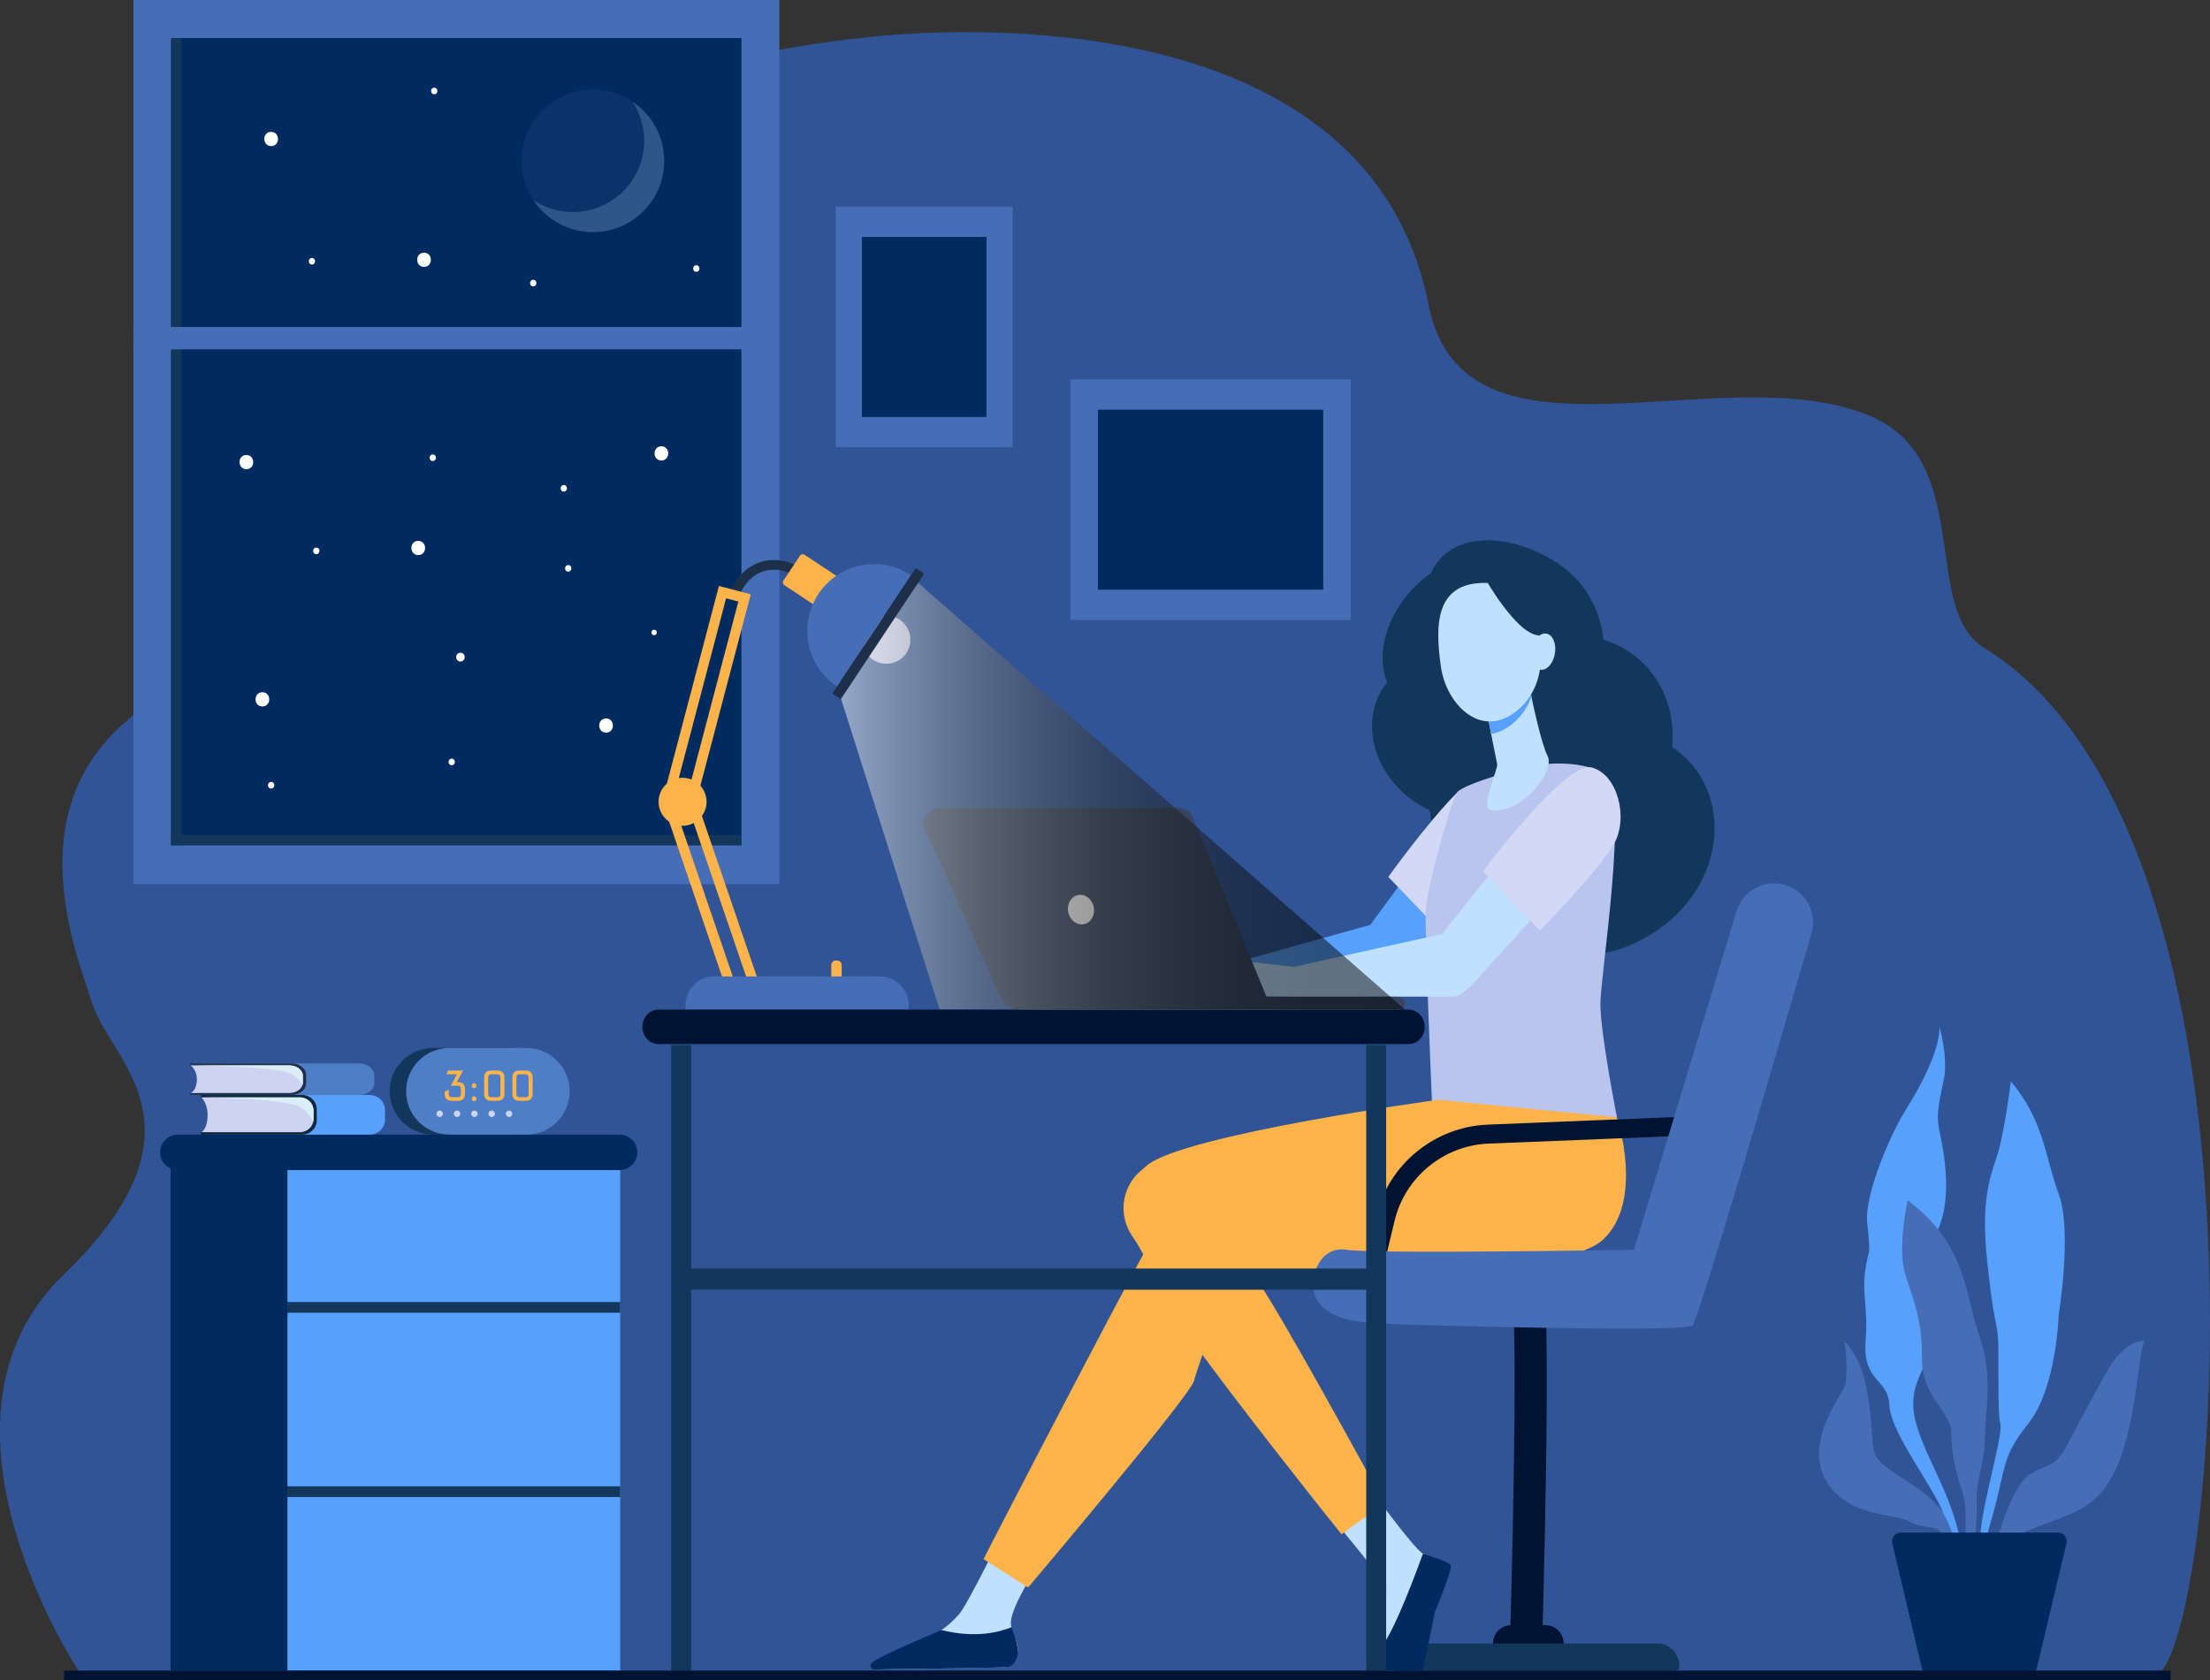<svg width="505" height="384" viewBox="0 0 505 384" fill="none" xmlns="http://www.w3.org/2000/svg">
<rect x="0" y="0" width="505" height="384" fill="#333333" stroke="none"/>
<path d="M196.713 8.705C196.713 8.705 311.263 -7.17 326.437 69.661C334.476 110.325 393.567 80.943 427.278 95.048C451.287 105.1 438.878 139.122 453.302 148.002C524.369 191.736 505.879 383.028 492.076 383.004L18.15 382.219C18.15 382.219 -20.177 324.872 14.518 291.377C49.214 257.882 25.392 242.57 21.174 229.636C16.334 214.781 -1.008 172.347 48.382 153.766C73.738 144.23 81.612 117.835 83.534 100.215C86.815 70.106 103.665 43.301 129.244 28.668C145.437 19.401 167.279 11.798 196.69 8.693L196.713 8.705Z" fill="#315496"/>
<path d="M178.083 0H30.489V202.105H178.083V0Z" fill="#466EB6"/>
<path d="M169.423 8.693H39.102V193.189H169.423V8.693Z" fill="#002B60"/>
<path d="M157.928 238.856H153.37V381.961H157.928V238.856Z" fill="#13375B"/>
<path d="M65.665 381.844H141.723V266.235H65.665L65.665 381.844Z" fill="#57A0FC"/>
<path d="M65.665 300.058H141.723V297.61H65.665V300.058Z" fill="#13375B"/>
<path d="M65.665 342.176H141.723V339.727H65.665V342.176Z" fill="#13375B"/>
<path d="M38.984 381.844H65.677L65.677 266.235H38.984L38.984 381.844Z" fill="#002B60"/>
<path d="M40.636 267.442H141.571C143.81 267.442 145.625 265.63 145.625 263.394C145.625 261.159 143.81 259.347 141.571 259.347H40.636C38.397 259.347 36.582 261.159 36.582 263.394C36.582 265.63 38.397 267.442 40.636 267.442Z" fill="#002B60"/>
<path d="M452.049 357.898H452.928C453.221 354.922 453.795 351.642 454.802 348.209C458.646 335.217 456.97 333.541 463.462 325.422C469.953 317.303 470.434 300.468 470.434 300.468C470.434 300.468 473.562 281.349 470.434 272.925C467.305 264.502 467.071 256.09 459.489 247.186C459.489 247.186 458.048 259.089 456.244 264.502C454.439 269.914 452.728 275.081 454.064 288.073C455.4 301.066 456.232 302.144 456.537 305.518C456.841 308.88 456.361 323.079 457.087 325.422C457.814 327.765 452.881 344.003 452.518 350.974C452.412 353.071 452.213 355.461 452.037 357.898H452.049Z" fill="#57A0FC"/>
<path d="M454.814 357.898C456.068 355.004 458.271 352.134 462.138 350.412C472.238 345.901 479.058 346.006 483.745 335.181C488.432 324.356 488.432 309.559 490.061 306.502C490.061 306.502 485.725 305.775 481.401 313.543C477.066 321.298 474.136 327.074 471.629 331.585C469.133 336.095 465.524 334.83 462.454 338.263C459.888 341.133 457.509 347.822 456.607 351.208C456.314 352.309 455.892 353.376 455.33 354.36C454.814 355.262 454.217 356.363 453.853 357.136C453.771 357.312 453.689 357.57 453.619 357.909H454.814V357.898Z" fill="#466EB6"/>
<path d="M426.306 306.596C425.579 315.851 431.473 315.136 431.719 321.029C431.965 326.922 439.664 336.904 443.226 344.003C445.077 347.694 445.768 353.34 445.991 357.898H448.862C447.749 346.346 443.062 338.298 440.261 331.854C436.652 323.56 436.113 319.764 439.183 313.273C442.253 306.783 437.742 290.006 442.101 282.52C446.471 275.046 444.233 263.295 443.226 258.796C442.218 254.286 443.331 251.216 444.233 246.46C445.136 241.703 443.226 234.803 443.226 234.803C443.062 240.696 438.574 248.756 435.328 253.922C432.082 259.089 425.942 273.171 426.669 279.544C427.395 285.918 427.032 286.398 427.032 286.398C424.747 294.939 427.032 297.34 426.306 306.607V306.596Z" fill="#57A0FC"/>
<path d="M443.507 350.376C443.87 351.478 445.054 354.301 446.144 357.898H447.901C447.104 353.317 445.722 348.01 443.39 344.964C438.703 338.825 429.317 336.189 428.239 331.737C427.161 327.285 428.356 313.941 421.502 306.478C421.502 306.478 422.462 314.785 421.502 316.999C420.541 319.225 412.362 329.57 417.166 338.227C421.982 346.885 432.809 345.807 436.172 347.729C439.535 349.65 442.91 348.572 443.507 350.376Z" fill="#466EB6"/>
<path d="M439.171 310.438C439.054 319.342 446.026 322.704 445.909 327.636C445.792 332.569 447.35 337.864 448.674 341.824C449.506 344.331 449.049 351.325 448.897 357.898H450.83C451.322 353.071 451.85 346.112 451.674 343.031C451.428 338.825 453.361 335.451 453.596 328.117C453.842 320.783 455.4 314.164 452.154 304.908C448.909 295.653 449.506 284.582 435.914 274.366C435.914 274.366 433.512 285.191 435.316 291.084C437.121 296.977 439.289 301.546 439.171 310.45V310.438Z" fill="#466EB6"/>
<path d="M452.939 350.306H434.309C433.031 350.306 432.094 351.501 432.387 352.743L439.183 381.376C439.394 382.266 440.191 382.899 441.105 382.899H463.485C464.399 382.899 465.196 382.266 465.407 381.376L472.203 352.743C472.496 351.501 471.558 350.306 470.281 350.306H452.951H452.939Z" fill="#002B60"/>
<path d="M321.915 238.645H150.429C148.426 238.645 146.797 236.876 146.797 234.709C146.797 232.53 148.426 230.772 150.429 230.772H321.915C323.918 230.772 325.547 232.542 325.547 234.709C325.547 236.888 323.918 238.645 321.915 238.645Z" fill="#001333"/>
<path d="M382.072 170.789C383.256 159.613 376.881 149.303 366.394 146.245C365.832 140.012 362.691 134.026 357.911 130.195C348.501 122.65 332.144 119.674 326.941 131.027C319.091 136.474 313.56 147.124 316.958 155.957C309.728 164.955 314.286 179.435 326.742 185.234C327.48 194.431 333.362 203.042 341.951 206.135C344.014 206.873 347.224 207.881 347.646 208.244C347.084 207.822 355.485 225.102 375.088 214.816C395.09 204.319 396.766 180.326 382.06 170.766L382.072 170.789Z" fill="#13375B"/>
<path d="M353.141 371.464H345.337C343.029 371.464 341.154 373.339 341.154 375.647C341.154 377.955 343.029 379.829 345.337 379.829H353.13C355.438 379.829 357.313 377.955 357.313 375.647C357.313 373.339 355.438 371.464 353.13 371.464H353.141Z" fill="#001333"/>
<path d="M352.357 377.217L344.986 377.193C345.959 345.058 346.814 296.262 345.186 293.533C345.186 293.533 345.291 293.708 345.678 293.896L351.654 292.338C352.614 292.818 353.2 293.111 353.399 306.783C353.505 313.812 353.458 323.524 353.282 335.65C352.978 356.281 352.345 377.029 352.345 377.228L352.357 377.217Z" fill="#001333"/>
<path d="M378.814 375.647H319.688C316.969 375.647 314.755 378.025 314.755 380.954C314.755 381.47 315.142 381.88 315.622 381.88H382.892C383.372 381.88 383.759 381.47 383.759 380.954C383.759 378.025 381.556 375.647 378.826 375.647H378.814Z" fill="#13375B"/>
<path d="M274.025 222.302L313.103 211.407C313.103 211.407 321.34 200.347 331.933 185.515C335.401 188.948 337.323 194.208 340.803 197.606L314.943 226.215C314.005 227.246 312.681 227.832 311.299 227.844L275.384 227.961L263.093 228.945V221.084L274.025 222.314V222.302Z" fill="#57A0FC"/>
<path d="M330.281 214.008C330.281 214.008 343.697 200.254 347.142 194.29C350.599 188.316 344.787 192.205 338.87 190.635C336.632 190.038 337.194 176.893 332.952 181.169C325.992 188.175 317.239 200.441 317.239 200.441L330.281 214.019V214.008Z" fill="#D3D9F4"/>
<path d="M349.345 175.136C349.345 175.136 361.379 172.757 366.874 177.35C372.37 181.942 365.702 222.724 365.702 229.484C365.702 236.244 369.475 255.352 369.475 255.352C369.475 255.352 332.999 261.737 327.199 251.579C327.199 251.579 325.547 212.907 325.793 208.045C326.039 203.183 331.44 183.29 332.94 181.157C334.44 179.025 349.345 175.124 349.345 175.124V175.136Z" fill="#B9C5EF"/>
<path d="M349.416 156.519C349.416 156.519 349.474 156.883 349.592 157.492C350.142 160.432 352.24 170.168 353.658 172.851C355.368 176.084 347.787 186.417 340.475 185.152C338.296 184.777 342.315 175.663 342.116 174.702C341.753 172.851 341.249 170.332 340.733 167.755C340.44 166.302 340.147 164.814 339.878 163.432C339.093 159.483 338.46 156.25 338.46 156.25L349.404 156.519H349.416Z" fill="#BFE0FF"/>
<path d="M349.603 157.492C349.486 156.883 349.428 156.519 349.428 156.519L338.483 156.25C338.483 156.25 339.116 159.483 339.901 163.432C340.171 164.814 340.464 166.278 340.757 167.731C342.444 167.485 344.213 166.665 345.983 165.119C347.916 163.432 349.181 161.405 349.943 159.237C349.802 158.546 349.697 157.949 349.615 157.492H349.603Z" fill="#57A0FC"/>
<path d="M305.604 348.432C305.604 348.432 316.677 361.705 316.747 362.865C316.817 364.025 316.302 376.631 314.989 377.779C313.677 378.939 311.345 379.97 312.587 381.27C313.525 382.254 319.219 381.833 324.012 381.563C325.406 381.481 327.164 370.328 327.714 368.688C328.523 366.309 330.48 360.944 329.742 359.28C329.39 358.472 327.679 356.808 325.277 355.262C322.746 353.633 313.079 340.184 313.079 340.184L305.592 348.455L305.604 348.432Z" fill="#BFE0FF"/>
<path d="M325.136 355.168C325.136 355.168 317.696 376.104 314.79 377.111C314.016 377.381 313.548 378.06 312.856 379.7C312.646 380.192 312.856 381.844 312.856 381.844H325.113C325.113 381.844 327.07 372.624 327.843 368.571C327.843 368.571 331.944 358.671 331.487 357.769C331.03 356.867 325.136 355.168 325.136 355.168Z" fill="#002B60"/>
<path d="M239.283 354.805C239.283 354.805 230.237 367.528 231.033 371.558C231.455 373.714 233.354 376.537 232.264 378.564C231.174 380.591 229.932 381.106 229.932 381.106L201.728 381.563C200.193 381.587 201.213 380.602 202.443 379.689C204.47 378.201 206.11 377.217 212.578 374.089C213 373.889 214.535 372.905 215.098 372.566C216.504 371.71 217.922 370.363 219.129 369.004C221.156 366.755 230.061 348.42 230.061 348.42L239.271 354.793L239.283 354.805Z" fill="#BFE0FF"/>
<path d="M215.11 372.566C222.574 374.475 228.081 373.175 231.163 371.933C231.959 374.182 233.014 377.006 232.452 378.634C231.772 380.626 230.788 381.083 229.932 381.095C223.124 381.27 204.974 381.516 199.783 381.587C199.057 381.587 198.658 380.755 199.127 380.193C200.416 378.658 214.559 372.906 215.11 372.566Z" fill="#002B60"/>
<path d="M271.986 276.287C271.986 276.287 283.188 289.069 286.036 291.084C288.895 293.111 316.302 343.57 316.302 343.57L306.541 350.693C306.541 350.693 282.052 320.162 270.545 303.831C260.82 290.018 264.405 290.897 258.687 282.485C255.535 277.857 256.25 271.601 260.41 267.84C260.925 267.372 261.488 266.891 262.097 266.376C270.569 259.323 328.594 251.38 328.594 251.38L365.714 255.012C365.714 255.012 335.39 276.276 334.253 276.838C333.116 277.4 292.375 283.34 291.519 283.34C290.664 283.34 271.998 276.264 271.998 276.264L271.986 276.287Z" fill="#FCB44A"/>
<path d="M369.476 255.352C369.476 255.352 375.838 274.448 366.288 283.364C356.739 292.279 300.003 291.283 281.325 291.283C281.325 291.283 273.685 312.219 272.841 315.617C271.998 319.014 234.924 362.865 234.924 362.865L224.741 356.363C224.741 356.363 264.639 278.841 267.756 275.444C270.873 272.046 315.294 258.468 326.332 255.352C337.37 252.236 369.487 255.352 369.487 255.352H369.476Z" fill="#FCB44A"/>
<path d="M295.656 220.99L329.531 213.492C329.531 213.492 341.788 197.747 353.552 184.203C357.021 187.636 358.942 192.896 362.422 196.294L336.562 224.903C335.624 225.934 333.457 227.809 332.062 227.809H296.875L284.712 227.621V219.76L295.644 220.99H295.656Z" fill="#BFE0FF"/>
<path d="M351.899 212.695C351.899 212.695 365.315 198.941 368.76 192.978C372.217 187.003 369.651 176.998 363.722 175.428C357.793 173.859 338.857 199.129 338.857 199.129L351.899 212.707V212.695Z" fill="#D3D9F4"/>
<path d="M315.259 293.24L318.681 279.005C321.071 269.059 329.883 261.819 340.112 261.397L383.408 259.651L384.744 255.246L339.936 257.062C327.774 257.554 317.286 266.165 314.451 277.998L310.818 293.123C312.049 293.17 313.549 293.216 315.259 293.252V293.24Z" fill="#001333"/>
<path d="M373.342 285.66C373.342 285.66 313.853 286.679 307.654 285.66C301.456 284.641 298.772 292.42 300.624 296.485C302.475 300.562 307.572 302.132 315.06 302.507C322.559 302.882 384.954 304.639 386.712 302.975C388.153 301.616 407.065 236.958 413.943 213.316C415.314 208.595 412.608 203.651 407.886 202.269C403.187 200.886 398.254 203.557 396.824 208.244L373.354 285.672L373.342 285.66Z" fill="#466EB6"/>
<path d="M339.701 133.252C339.701 133.252 345.056 132.631 348.407 136.978C351.758 141.324 355.379 154.785 347.048 162.096C338.705 169.406 330.468 161.135 329.249 152.349C328.031 143.574 327.55 132.924 339.701 133.241V133.252Z" fill="#BFE0FF"/>
<path d="M339.103 131.811C339.103 131.811 346.263 144.605 351.372 145.202C356.492 145.788 357.16 152.595 357.16 152.595C357.16 152.595 355.332 136.931 350.259 133.908C345.197 130.886 339.092 131.823 339.092 131.823L339.103 131.811Z" fill="#13375B"/>
<path d="M350.036 148.412C349.615 150.685 350.458 152.771 351.911 153.063C353.364 153.356 354.876 151.763 355.286 149.49C355.708 147.217 354.864 145.132 353.411 144.839C351.958 144.546 350.447 146.14 350.036 148.412Z" fill="#BFE0FF"/>
<path d="M214.699 184.625H269.291C270.732 184.625 272.033 185.492 272.584 186.839L289.398 227.832H319.489C320.333 227.832 321.012 228.511 321.012 229.355C321.012 230.198 320.333 230.878 319.489 230.878H233.834C231.479 230.878 229.346 229.495 228.374 227.352L211.454 189.651C210.399 187.296 212.122 184.637 214.699 184.637V184.625Z" fill="#374560"/>
<path d="M244.099 208.49C244.462 210.329 246.079 211.559 247.684 211.243C249.29 210.926 250.309 209.169 249.934 207.33C249.571 205.49 247.954 204.26 246.349 204.577C244.732 204.905 243.724 206.65 244.099 208.49Z" fill="white"/>
<path d="M155.643 294.798H314.567V289.948H155.643V294.798Z" fill="#13375B"/>
<path d="M316.747 238.856H312.188V381.961H316.747V238.856Z" fill="#13375B"/>
<path d="M496.012 381.844H14.623V384H496.012V381.844Z" fill="#001333"/>
<path d="M208.032 146.222C208.032 149.256 205.571 151.716 202.537 151.716C199.502 151.716 197.041 149.256 197.041 146.222C197.041 143.187 199.502 140.727 202.537 140.727C205.571 140.727 208.032 143.187 208.032 146.222Z" fill="#D3D9F4"/>
<path d="M47.96 250.572H46.483C46.73 250.384 47.034 250.279 47.362 250.279H84.46C86.405 250.279 87.975 251.825 87.975 253.723V255.914C87.975 257.812 86.405 259.358 84.46 259.358H47.772L47.96 250.572Z" fill="#57A0FC"/>
<path d="M69.028 250.279C70.879 250.279 72.391 251.755 72.391 253.571V256.043C72.391 257.859 70.891 259.335 69.028 259.335H45.933V258.784H46.026L51.897 258.234L53.08 253.665C53.08 253.665 50.795 251.146 50.643 251.075C50.491 251.005 46.026 250.818 46.026 250.818H45.933V250.267H69.028V250.279Z" fill="#0E283D"/>
<path d="M47.432 254.801C47.432 252.13 46.026 250.841 46.026 250.841H68.559C70.27 250.841 71.641 252.2 71.641 253.864V255.762C71.641 257.437 70.258 258.784 68.559 258.784H46.026C46.026 258.784 47.432 258.152 47.432 254.789V254.801Z" fill="#CED3F1"/>
<g style="mix-blend-mode:multiply">
<path d="M71.641 253.864V255.762C71.641 256.008 71.606 256.254 71.547 256.488C70.785 254.661 69.332 252.915 66.555 252.341C60.087 251.029 46.015 250.83 46.015 250.83H68.547C70.258 250.83 71.629 252.189 71.629 253.852L71.641 253.864Z" fill="#DAEEF7"/>
</g>
<path d="M45.511 243.308H44.034C44.28 243.168 44.585 243.074 44.913 243.074H82.022C83.967 243.074 85.537 244.292 85.537 245.804V247.538C85.537 249.049 83.967 250.267 82.022 250.267H45.323L45.511 243.297V243.308Z" fill="#4E7FC6"/>
<path d="M66.59 243.074C68.442 243.074 69.953 244.246 69.953 245.687V247.643C69.953 249.084 68.453 250.256 66.59 250.256H43.483V249.822H43.577L49.448 249.389L50.631 245.769C50.631 245.769 48.334 243.765 48.194 243.718C48.041 243.671 43.577 243.507 43.577 243.507H43.483V243.074H66.59Z" fill="#1D2F49"/>
<path d="M44.983 246.659C44.983 244.538 43.577 243.519 43.577 243.519H66.122C67.832 243.519 69.215 244.597 69.215 245.921V247.432C69.215 248.756 67.832 249.834 66.122 249.834H43.577C43.577 249.834 44.983 249.33 44.983 246.659Z" fill="#CED3F1"/>
<g style="mix-blend-mode:multiply">
<path d="M69.203 245.921V247.432C69.203 247.631 69.168 247.819 69.109 248.006C68.348 246.565 66.895 245.171 64.118 244.714C57.638 243.671 43.565 243.519 43.565 243.519H66.11C67.821 243.519 69.203 244.597 69.203 245.921Z" fill="#DAEEF7"/>
</g>
<path d="M98.942 259.335H116.519C121.987 259.335 126.42 254.903 126.42 249.435C126.42 243.968 121.987 239.536 116.519 239.536H98.942C93.474 239.536 89.041 243.968 89.041 249.435C89.041 254.903 93.474 259.335 98.942 259.335Z" fill="#13375B"/>
<path d="M102.692 259.335H120.269C125.737 259.335 130.17 254.903 130.17 249.435C130.17 243.968 125.737 239.536 120.269 239.536H102.692C97.224 239.536 92.791 243.968 92.791 249.435C92.791 254.903 97.224 259.335 102.692 259.335Z" fill="#4E7FC6"/>
<g style="mix-blend-mode:multiply" opacity="0.5">
<path d="M122.6 252.399H101.052C98.486 252.399 96.388 250.314 96.388 247.737C96.388 245.171 98.474 243.074 101.04 243.074H122.588C125.155 243.074 127.24 245.159 127.24 247.725C127.24 250.291 125.155 252.388 122.577 252.388L122.6 252.399Z" fill="#4E7FC6"/>
</g>
<path d="M101.216 254.578C101.216 254.171 100.885 253.84 100.477 253.84C100.07 253.84 99.739 254.171 99.739 254.578C99.739 254.986 100.07 255.316 100.477 255.316C100.885 255.316 101.216 254.986 101.216 254.578Z" fill="#CED3F1"/>
<path d="M105.177 254.578C105.177 254.171 104.846 253.84 104.438 253.84C104.031 253.84 103.7 254.171 103.7 254.578C103.7 254.986 104.031 255.316 104.438 255.316C104.846 255.316 105.177 254.986 105.177 254.578Z" fill="#CED3F1"/>
<path d="M109.137 254.578C109.137 254.171 108.806 253.84 108.398 253.84C107.991 253.84 107.66 254.171 107.66 254.578C107.66 254.986 107.991 255.316 108.398 255.316C108.806 255.316 109.137 254.986 109.137 254.578Z" fill="#CED3F1"/>
<path d="M113.097 254.578C113.097 254.171 112.767 253.84 112.359 253.84C111.952 253.84 111.621 254.171 111.621 254.578C111.621 254.986 111.952 255.316 112.359 255.316C112.767 255.316 113.097 254.986 113.097 254.578Z" fill="#CED3F1"/>
<path d="M117.057 254.578C117.057 254.171 116.727 253.84 116.319 253.84C115.912 253.84 115.581 254.171 115.581 254.578C115.581 254.986 115.912 255.316 116.319 255.316C116.727 255.316 117.057 254.986 117.057 254.578Z" fill="#CED3F1"/>
<path d="M41.457 8.693H39.102V193.189H41.457V8.693Z" fill="#13375B"/>
<path d="M169.423 193.189V190.834H39.101V193.189H169.423Z" fill="#13375B"/>
<path d="M231.409 47.237H190.983V102.218H231.409V47.237Z" fill="#466EB6"/>
<path d="M225.421 54.161H196.959V95.306H225.421V54.161Z" fill="#002B60"/>
<path d="M308.65 86.73H244.626V141.711H308.65V86.73Z" fill="#466EB6"/>
<path d="M302.369 93.642H250.895V134.787H302.369V93.642Z" fill="#002B60"/>
<path opacity="0.5" d="M191.288 156.894L214.688 230.679L321.083 230.796L209.802 133.217L191.288 156.894Z" fill="url(#paint0_linear_77_201)"/>
<path d="M191.276 227.141H190.984C190.409 227.141 189.952 226.672 189.952 226.11V220.592C189.952 220.018 190.421 219.549 190.995 219.549H191.288C191.862 219.549 192.331 220.018 192.331 220.592V226.11C192.331 226.684 191.862 227.152 191.288 227.152L191.276 227.141Z" fill="#FCB44A"/>
<path d="M168.896 136.017C170.326 133.088 172.212 131.249 174.521 130.546C178.071 129.468 181.469 131.401 181.504 131.425L182.617 129.504C182.442 129.398 178.341 127.067 173.876 128.426C170.959 129.316 168.615 131.542 166.904 135.045L168.896 136.017Z" fill="#1D2F49"/>
<path d="M182.809 126.996L179.01 132.715C178.784 133.054 178.877 133.512 179.217 133.738L191.876 142.145C192.216 142.37 192.674 142.278 192.9 141.938L196.699 136.219C196.924 135.88 196.832 135.421 196.492 135.196L183.832 126.789C183.493 126.564 183.034 126.656 182.809 126.996Z" fill="#FCB44A"/>
<path d="M208.161 131.483L191.288 156.894C184.269 152.232 182.359 142.765 187.023 135.748C191.686 128.73 201.154 126.821 208.173 131.483H208.161Z" fill="#466EB6"/>
<path d="M151.788 181.392L164.279 133.932L171.555 135.842L159.065 183.301L151.788 181.392ZM165.919 136.755L154.612 179.74L157.412 180.478L168.72 137.493L165.919 136.755Z" fill="#FCB44A"/>
<path d="M151.472 183.629L158.584 181.204L174.45 227.644L167.337 230.07L151.472 183.629ZM157.155 184.145L154.424 185.082L168.79 227.141L171.52 226.203L157.155 184.133V184.145Z" fill="#FCB44A"/>
<path d="M209.128 130.027L190.315 158.348C190.25 158.445 190.277 158.576 190.374 158.64L191.955 159.69C192.052 159.755 192.183 159.728 192.248 159.631L211.06 131.31C211.125 131.213 211.098 131.082 211.001 131.018L209.42 129.968C209.323 129.903 209.192 129.93 209.128 130.027Z" fill="#1D2F49"/>
<path d="M150.487 183.266C150.487 186.289 152.948 188.749 155.971 188.749C158.994 188.749 161.455 186.289 161.455 183.266C161.455 180.243 158.994 177.783 155.971 177.783C152.948 177.783 150.487 180.243 150.487 183.266Z" fill="#FCB44A"/>
<path d="M207.646 230.69H156.639V229.777C156.639 226.133 159.592 223.181 163.236 223.181H201.049C204.693 223.181 207.646 226.133 207.646 229.777V230.69Z" fill="#466EB6"/>
<path d="M174.755 74.733H30.489V79.841H174.755V74.733Z" fill="#466EB6"/>
<g opacity="0.2">
<path d="M135.489 53.048C144.485 53.048 151.777 45.757 151.777 36.763C151.777 27.77 144.485 20.479 135.489 20.479C126.494 20.479 119.202 27.77 119.202 36.763C119.202 45.757 126.494 53.048 135.489 53.048Z" fill="#315496"/>
</g>
<g opacity="0.2">
<path d="M144.489 23.185C146.2 25.762 147.196 28.855 147.196 32.183C147.196 41.18 139.896 48.467 130.908 48.467C127.58 48.467 124.487 47.471 121.909 45.761C124.827 50.154 129.818 53.06 135.49 53.06C144.489 53.06 151.777 45.761 151.777 36.775C151.777 31.105 148.883 26.114 144.477 23.197L144.489 23.185Z" fill="#BFE0FF"/>
</g>
<path d="M59.959 161.475C62.044 161.475 62.044 158.23 59.959 158.23C57.873 158.23 57.873 161.475 59.959 161.475Z" fill="white"/>
<path d="M95.568 126.879C97.654 126.879 97.654 123.634 95.568 123.634C93.483 123.634 93.483 126.879 95.568 126.879Z" fill="white"/>
<path d="M151.133 105.252C153.218 105.252 153.218 102.007 151.133 102.007C149.047 102.007 149.047 105.252 151.133 105.252Z" fill="white"/>
<path d="M61.962 33.389C64.047 33.389 64.047 30.144 61.962 30.144C59.876 30.144 59.876 33.389 61.962 33.389Z" fill="white"/>
<path d="M96.892 61.003C98.978 61.003 98.978 57.758 96.892 57.758C94.807 57.758 94.807 61.003 96.892 61.003Z" fill="white"/>
<path d="M138.489 167.462C140.575 167.462 140.575 164.217 138.489 164.217C136.403 164.217 136.403 167.462 138.489 167.462Z" fill="white"/>
<path d="M56.303 107.244C58.388 107.244 58.388 103.999 56.303 103.999C54.217 103.999 54.217 107.244 56.303 107.244Z" fill="white"/>
<path d="M72.273 126.668C73.234 126.668 73.234 125.169 72.273 125.169C71.312 125.169 71.312 126.668 72.273 126.668Z" fill="white"/>
<path d="M98.895 105.381C99.856 105.381 99.856 103.882 98.895 103.882C97.935 103.882 97.935 105.381 98.895 105.381Z" fill="white"/>
<path d="M129.842 130.663C130.803 130.663 130.803 129.164 129.842 129.164C128.881 129.164 128.881 130.663 129.842 130.663Z" fill="white"/>
<path d="M103.22 174.913C104.18 174.913 104.18 173.413 103.22 173.413C102.259 173.413 102.259 174.913 103.22 174.913Z" fill="white"/>
<path d="M61.962 180.232C62.923 180.232 62.923 178.732 61.962 178.732C61.001 178.732 61.001 180.232 61.962 180.232Z" fill="white"/>
<path d="M71.277 60.464C72.238 60.464 72.238 58.964 71.277 58.964C70.316 58.964 70.316 60.464 71.277 60.464Z" fill="white"/>
<path d="M99.224 21.545C100.184 21.545 100.184 20.045 99.224 20.045C98.263 20.045 98.263 21.545 99.224 21.545Z" fill="white"/>
<path d="M159.112 62.127C160.073 62.127 160.073 60.628 159.112 60.628C158.151 60.628 158.151 62.127 159.112 62.127Z" fill="white"/>
<path d="M121.851 65.455C122.811 65.455 122.811 63.955 121.851 63.955C120.89 63.955 120.89 65.455 121.851 65.455Z" fill="white"/>
<path d="M128.834 112.364C129.795 112.364 129.795 110.864 128.834 110.864C127.873 110.864 127.873 112.364 128.834 112.364Z" fill="white"/>
<path d="M105.212 151.201C106.501 151.201 106.501 149.209 105.212 149.209C103.923 149.209 103.923 151.201 105.212 151.201Z" fill="white"/>
<path d="M149.469 145.179C150.277 145.179 150.277 143.937 149.469 143.937C148.66 143.937 148.66 145.179 149.469 145.179Z" fill="white"/>
<path d="M103.22 251.615C102.153 251.615 101.614 251.076 101.614 250.01V249.506L102.481 249.096H102.528V250.01C102.528 250.525 102.763 250.783 103.22 250.783H104.637C105.094 250.783 105.329 250.525 105.329 250.01V248.943C105.329 248.428 105.094 248.17 104.637 248.17H103.02L104.426 245.534H102.024V245.487L102.399 244.702H105.844L104.321 247.35H104.637C105.704 247.35 106.243 247.889 106.243 248.955V250.021C106.243 251.087 105.704 251.626 104.637 251.626H103.22V251.615Z" fill="#FCB44A"/>
<path d="M107.953 248.557C107.848 248.451 107.789 248.311 107.789 248.159C107.789 248.006 107.848 247.877 107.953 247.76C108.059 247.643 108.187 247.596 108.34 247.596C108.492 247.596 108.621 247.655 108.726 247.76C108.832 247.866 108.891 248.006 108.891 248.159C108.891 248.311 108.832 248.44 108.726 248.557C108.621 248.674 108.492 248.721 108.34 248.721C108.187 248.721 108.059 248.662 107.953 248.557ZM107.953 251.544C107.848 251.439 107.789 251.298 107.789 251.146C107.789 250.994 107.848 250.865 107.953 250.748C108.059 250.631 108.187 250.584 108.34 250.584C108.492 250.584 108.621 250.642 108.726 250.748C108.832 250.853 108.891 250.994 108.891 251.146C108.891 251.298 108.832 251.427 108.726 251.544C108.621 251.661 108.492 251.708 108.34 251.708C108.187 251.708 108.059 251.65 107.953 251.544Z" fill="#FCB44A"/>
<path d="M112.242 251.615C111.176 251.615 110.637 251.076 110.637 250.01V246.307C110.637 245.241 111.176 244.702 112.242 244.702H113.66C114.726 244.702 115.265 245.241 115.265 246.307V250.01C115.265 251.076 114.726 251.615 113.66 251.615H112.242ZM112.242 250.794H113.66C114.117 250.794 114.351 250.537 114.351 250.021V246.319C114.351 245.804 114.117 245.546 113.66 245.546H112.242C111.785 245.546 111.551 245.804 111.551 246.319V250.021C111.551 250.537 111.785 250.794 112.242 250.794Z" fill="#FCB44A"/>
<path d="M118.686 251.615C117.62 251.615 117.081 251.076 117.081 250.01V246.307C117.081 245.241 117.62 244.702 118.686 244.702H120.104C121.17 244.702 121.709 245.241 121.709 246.307V250.01C121.709 251.076 121.17 251.615 120.104 251.615H118.686ZM118.686 250.794H120.104C120.561 250.794 120.795 250.537 120.795 250.021V246.319C120.795 245.804 120.561 245.546 120.104 245.546H118.686C118.229 245.546 117.995 245.804 117.995 246.319V250.021C117.995 250.537 118.229 250.794 118.686 250.794Z" fill="#FCB44A"/>
<defs>
<linearGradient id="paint0_linear_77_201" x1="191.288" y1="182.012" x2="321.083" y2="182.012" gradientUnits="userSpaceOnUse">
<stop stop-color="white"/>
<stop offset="0.06" stop-color="#D9D9D9"/>
<stop offset="0.16" stop-color="#A7A7A7"/>
<stop offset="0.26" stop-color="#7A7A7A"/>
<stop offset="0.37" stop-color="#545454"/>
<stop offset="0.47" stop-color="#353535"/>
<stop offset="0.59" stop-color="#1E1E1E"/>
<stop offset="0.71" stop-color="#0D0D0D"/>
<stop offset="0.84" stop-color="#030303"/>
<stop offset="1"/>
</linearGradient>
</defs>
</svg>
